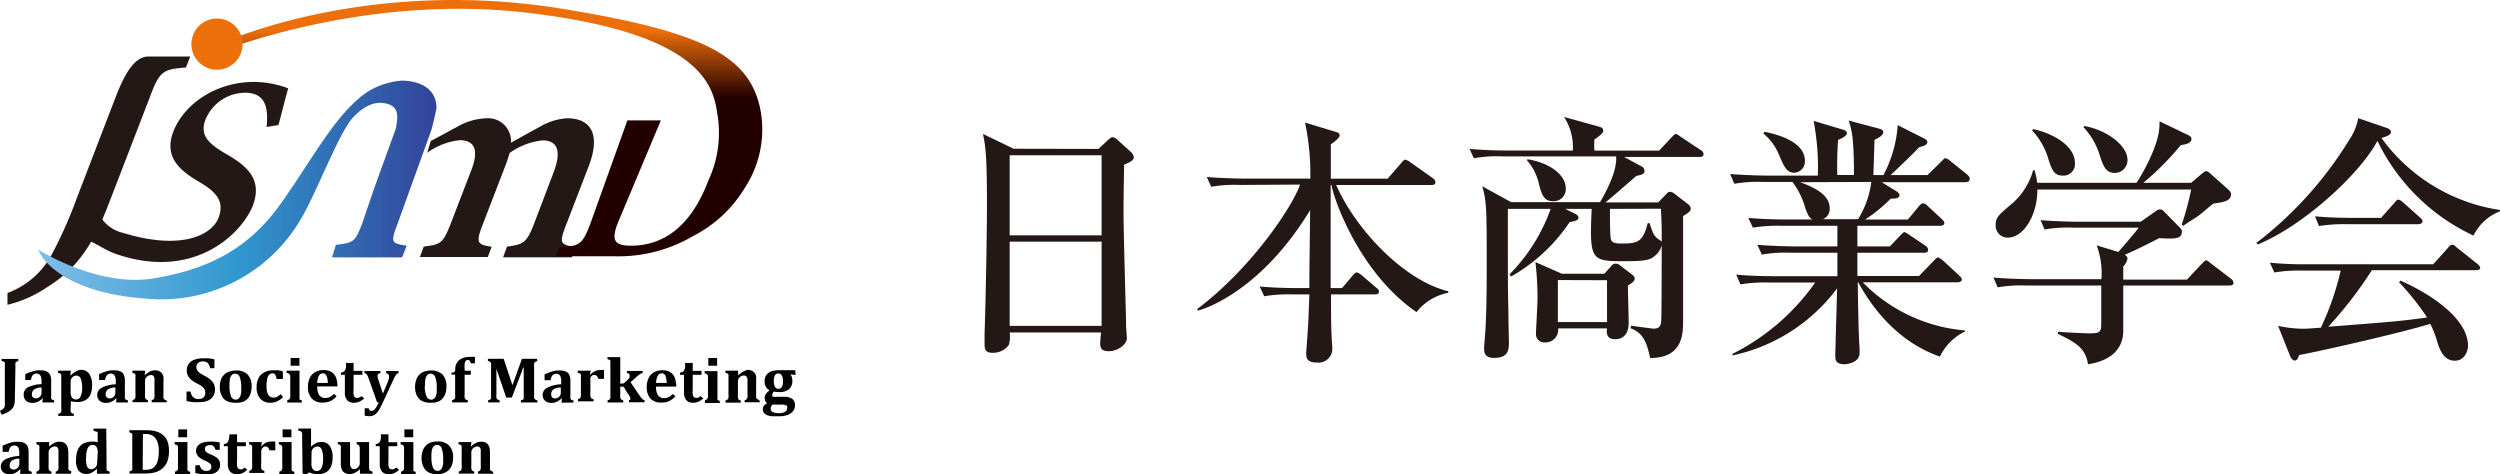 <svg xmlns="http://www.w3.org/2000/svg" xmlns:xlink="http://www.w3.org/1999/xlink" viewBox="0 0 283.88 53.85"><defs><linearGradient id="a" x1="55.21" y1="3.46" x2="55.21" y2="11.09" gradientUnits="userSpaceOnUse"><stop offset="0" stop-color="#ed6f0a"/><stop offset="1" stop-color="#230000"/></linearGradient><linearGradient id="b" x1="4.76" y1="21.59" x2="49.57" y2="21.59" gradientUnits="userSpaceOnUse"><stop offset="0" stop-color="#7fbde8"/><stop offset="0.5" stop-color="#3098cf"/><stop offset="1" stop-color="#334399"/></linearGradient><linearGradient id="c" x1="4.49" y1="21.59" x2="49.69" y2="21.59" xlink:href="#b"/></defs><title>h_logo</title><path d="M1.82,45.27a2.72,2.72,0,0,1-.06.64,1.13,1.13,0,0,1-.2.43,1.71,1.71,0,0,1-.44.4,3.4,3.4,0,0,1-.81.35l-.18-.44a1.68,1.68,0,0,0,.32-.19.53.53,0,0,0,.16-.18A.82.82,0,0,0,.68,46c0-.1,0-.25,0-.44V41.65a2.35,2.35,0,0,0,0-.28.49.49,0,0,0,0-.19.34.34,0,0,0-.12-.12A1,1,0,0,0,.31,41v-.24h1.9V41a1,1,0,0,0-.22.09.38.38,0,0,0-.11.11.61.61,0,0,0,0,.17,2,2,0,0,0,0,.3Z" transform="translate(-0.13)"/><path d="M5,45.2l0,0a1.88,1.88,0,0,1-.58.42,1.38,1.38,0,0,1-.6.13,1.19,1.19,0,0,1-.54-.11.81.81,0,0,1-.34-.32.88.88,0,0,1-.12-.46A.92.92,0,0,1,3.26,44a3.84,3.84,0,0,1,1.59-.38v-.35a1.45,1.45,0,0,0-.08-.52.5.5,0,0,0-.19-.25.55.55,0,0,0-.29-.08.65.65,0,0,0-.29.06.58.58,0,0,0-.22.22,1.41,1.41,0,0,0-.14.45H3v-.66c.22-.1.4-.18.55-.23A3.66,3.66,0,0,1,4,42.13a3.74,3.74,0,0,1,.38-.08l.34,0a1.73,1.73,0,0,1,.7.12.82.82,0,0,1,.39.37,1.63,1.63,0,0,1,.13.72v1.41c0,.16,0,.29,0,.37a.77.77,0,0,0,0,.2.21.21,0,0,0,.06.1l.08.06.2.06v.24H4.94ZM4.85,44a1.5,1.5,0,0,0-.83.21.66.66,0,0,0-.27.57.45.45,0,0,0,.12.34.49.49,0,0,0,.34.12.63.63,0,0,0,.55-.33.56.56,0,0,0,.09-.31Z" transform="translate(-0.13)"/><path d="M8.15,46.32a1.79,1.79,0,0,0,0,.39.32.32,0,0,0,.1.17.58.58,0,0,0,.26.11v.24H6.74V47A.67.67,0,0,0,7,46.88a.39.39,0,0,0,.09-.17,1.73,1.73,0,0,0,0-.39V42.8c0-.08,0-.14,0-.19a.28.28,0,0,0-.16-.21l-.21-.06v-.25l1,0h.45l-.06.53h.05a2.06,2.06,0,0,1,.58-.43A1.21,1.21,0,0,1,9.27,42a1.11,1.11,0,0,1,1,.46,2.36,2.36,0,0,1,.32,1.35,2.66,2.66,0,0,1-.19,1,1.35,1.35,0,0,1-.57.63,1.87,1.87,0,0,1-.92.21,3,3,0,0,1-.73-.09Zm0-1.83a1.15,1.15,0,0,0,.15.66.55.55,0,0,0,.48.21.54.54,0,0,0,.5-.35,2.23,2.23,0,0,0,.18-1A2.58,2.58,0,0,0,9.3,43a.52.52,0,0,0-.49-.35.68.68,0,0,0-.31.08.75.75,0,0,0-.26.24.68.68,0,0,0-.09.35Z" transform="translate(-0.13)"/><path d="M13.35,45.2l0,0a1.88,1.88,0,0,1-.58.42,1.34,1.34,0,0,1-.59.13,1.13,1.13,0,0,1-.54-.11.78.78,0,0,1-.35-.32.88.88,0,0,1-.12-.46.94.94,0,0,1,.52-.84,3.84,3.84,0,0,1,1.59-.38v-.35a1.45,1.45,0,0,0-.08-.52A.5.5,0,0,0,13,42.5a.55.55,0,0,0-.29-.08.68.68,0,0,0-.29.06.5.5,0,0,0-.21.22,1.19,1.19,0,0,0-.15.45h-.68v-.66c.22-.1.4-.18.55-.23a3.66,3.66,0,0,1,.44-.13,3.74,3.74,0,0,1,.38-.08l.34,0a1.69,1.69,0,0,1,.7.12.74.74,0,0,1,.39.37,1.63,1.63,0,0,1,.13.72v1.41c0,.16,0,.29,0,.37a.77.77,0,0,0,0,.2.21.21,0,0,0,.06.1l.09.06.19.06v.24H13.32ZM13.23,44a1.5,1.5,0,0,0-.83.21.66.66,0,0,0-.27.57.42.42,0,0,0,.13.34.45.45,0,0,0,.34.12.59.59,0,0,0,.31-.09.69.69,0,0,0,.24-.24.65.65,0,0,0,.08-.31Z" transform="translate(-0.13)"/><path d="M19.11,45.68H17.35v-.24a.45.45,0,0,0,.23-.12.34.34,0,0,0,.09-.21,2.51,2.51,0,0,0,0-.47v-1c0-.17,0-.31,0-.42a1.56,1.56,0,0,0,0-.27.76.76,0,0,0-.06-.18.52.52,0,0,0-.1-.11.41.41,0,0,0-.11-.07l-.17,0a.51.51,0,0,0-.28.09.61.61,0,0,0-.25.23.55.55,0,0,0-.1.32v1.39a2.85,2.85,0,0,0,0,.48.34.34,0,0,0,.09.21.45.45,0,0,0,.23.12v.24H15.18v-.24a.46.46,0,0,0,.24-.13.46.46,0,0,0,.09-.2,4.55,4.55,0,0,0,0-.47V43.15c0-.18,0-.31,0-.4a.54.54,0,0,0,0-.2.28.28,0,0,0-.11-.13.59.59,0,0,0-.24-.08v-.25l1,0h.46l-.06.52h0c.15-.13.29-.23.4-.31a1.29,1.29,0,0,1,.35-.18,1.34,1.34,0,0,1,.4-.07,1.19,1.19,0,0,1,.49.09.69.69,0,0,1,.31.25.94.94,0,0,1,.18.39,3,3,0,0,1,0,.55v1.32a2.81,2.81,0,0,0,0,.3,1.18,1.18,0,0,0,0,.22,1,1,0,0,0,.06.14.53.53,0,0,0,.11.09l.17.06Z" transform="translate(-0.13)"/><path d="M21.76,44.46a1.24,1.24,0,0,0,.3.64.86.86,0,0,0,.62.21,1,1,0,0,0,.39-.07.67.67,0,0,0,.27-.23.76.76,0,0,0,.1-.41.8.8,0,0,0-.08-.39,1.09,1.09,0,0,0-.27-.31,2.71,2.71,0,0,0-.51-.31,4,4,0,0,1-.51-.3,2.12,2.12,0,0,1-.39-.33,1.28,1.28,0,0,1-.25-.4,1.26,1.26,0,0,1-.09-.49,1.23,1.23,0,0,1,.86-1.22,2.63,2.63,0,0,1,1-.16,5.93,5.93,0,0,1,.61,0,5,5,0,0,1,.67.12v1H24a1.61,1.61,0,0,0-.18-.45.62.62,0,0,0-.26-.25,1,1,0,0,0-.77,0,.56.56,0,0,0-.26.22.62.62,0,0,0-.1.34.69.69,0,0,0,.09.36.76.76,0,0,0,.27.3,3.84,3.84,0,0,0,.56.34,3.43,3.43,0,0,1,.69.45,1.45,1.45,0,0,1,.38.49,1.4,1.4,0,0,1,.12.6,1.51,1.51,0,0,1-.2.78,1.42,1.42,0,0,1-.6.5,2.21,2.21,0,0,1-.91.17,6.74,6.74,0,0,1-.77,0,5.35,5.35,0,0,1-.75-.12V44.46Z" transform="translate(-0.13)"/><path d="M26.83,45.73a2.16,2.16,0,0,1-.92-.18,1.29,1.29,0,0,1-.6-.6,2.14,2.14,0,0,1-.22-1,2.65,2.65,0,0,1,.13-.84,1.49,1.49,0,0,1,1-.93,2.35,2.35,0,0,1,.71-.11,1.76,1.76,0,0,1,1.32.46,1.87,1.87,0,0,1,.45,1.35,2.41,2.41,0,0,1-.22,1.06,1.47,1.47,0,0,1-.63.63A2.1,2.1,0,0,1,26.83,45.73Zm-.64-1.9A3.06,3.06,0,0,0,26.36,45a.57.57,0,0,0,.52.38.49.49,0,0,0,.32-.1.69.69,0,0,0,.21-.28,2.17,2.17,0,0,0,.11-.44,5.22,5.22,0,0,0,0-.58,3.14,3.14,0,0,0-.17-1.17.56.56,0,0,0-.51-.38.51.51,0,0,0-.39.15.94.94,0,0,0-.22.47A3.54,3.54,0,0,0,26.19,43.83Z" transform="translate(-0.13)"/><path d="M32,44.75l.28.34a2.53,2.53,0,0,1-.69.49,1.72,1.72,0,0,1-.72.15,1.5,1.5,0,0,1-1.19-.46,1.9,1.9,0,0,1-.41-1.34,2.19,2.19,0,0,1,.22-1,1.46,1.46,0,0,1,.65-.65,2,2,0,0,1,1-.23,5.65,5.65,0,0,1,.58,0,3.47,3.47,0,0,1,.53.12v.87h-.71a1.21,1.21,0,0,0-.17-.5.35.35,0,0,0-.31-.15.45.45,0,0,0-.25.07.61.61,0,0,0-.22.23,1.34,1.34,0,0,0-.14.44,3.37,3.37,0,0,0-.06.7,2.84,2.84,0,0,0,.08.71.94.94,0,0,0,.26.45.7.7,0,0,0,.47.16.86.86,0,0,0,.39-.09A1.78,1.78,0,0,0,32,44.75Z" transform="translate(-0.13)"/><path d="M32.75,45.44a.45.45,0,0,0,.25-.13.46.46,0,0,0,.09-.2,4.55,4.55,0,0,0,0-.47V43a1.14,1.14,0,0,0,0-.28A.38.38,0,0,0,33,42.5a.23.23,0,0,0-.12-.1.52.52,0,0,0-.2-.06v-.25l1,0h.46v2.88a.65.65,0,0,0,0,.17.2.2,0,0,0,0,.11.41.41,0,0,0,0,.09.35.35,0,0,0,.09.07l.17.06v.24H32.75Zm1.38-4.79v.88h-1v-.88Z" transform="translate(-0.13)"/><path d="M38.35,45a2.31,2.31,0,0,1-.72.55,2,2,0,0,1-.84.16,1.61,1.61,0,0,1-1.26-.46,1.9,1.9,0,0,1-.43-1.36,2.25,2.25,0,0,1,.22-1,1.5,1.5,0,0,1,.62-.65,2,2,0,0,1,.93-.22,2,2,0,0,1,.58.08,1.27,1.27,0,0,1,.42.21,1.18,1.18,0,0,1,.3.33,1.61,1.61,0,0,1,.2.52,3,3,0,0,1,.08.72H36.16a1.67,1.67,0,0,0,.23,1,.83.83,0,0,0,.7.31,1.18,1.18,0,0,0,.5-.11,1.68,1.68,0,0,0,.47-.36Zm-1-1.52a2.06,2.06,0,0,0-.15-.82.42.42,0,0,0-.41-.27.5.5,0,0,0-.45.28,1.85,1.85,0,0,0-.19.81Z" transform="translate(-0.13)"/><path d="M41.49,45.24a2.46,2.46,0,0,1-.58.38,1.32,1.32,0,0,1-.55.11,1,1,0,0,1-.81-.29,1.28,1.28,0,0,1-.26-.88v-2h-.45v-.25a.93.93,0,0,0,.32-.1.45.45,0,0,0,.16-.2,1.41,1.41,0,0,0,.1-.31c0-.13,0-.3,0-.49h.86v.9h1v.45h-1v1.63a3.1,3.1,0,0,0,0,.61.56.56,0,0,0,.13.28.27.27,0,0,0,.22.1l.18,0a.61.61,0,0,0,.17-.07.92.92,0,0,0,.19-.13Z" transform="translate(-0.13)"/><path d="M43.54,45.84a6.41,6.41,0,0,1-.44.82,1.6,1.6,0,0,1-.45.45,1.11,1.11,0,0,1-.6.15,2.09,2.09,0,0,1-.51-.07v-.83H42a.45.45,0,0,0,.12.23.27.27,0,0,0,.19.07.44.44,0,0,0,.25-.08,1.21,1.21,0,0,0,.25-.28,6,6,0,0,0,.34-.62h-.2L42,43a3.18,3.18,0,0,0-.16-.39.43.43,0,0,0-.13-.16.37.37,0,0,0-.19-.08v-.24h1.81v.24a.45.45,0,0,0-.25.1.24.24,0,0,0-.08.19,1.48,1.48,0,0,0,.09.45l.52,1.58.58-1.38c0-.12.08-.22.11-.31a1.07,1.07,0,0,0,0-.25.42.42,0,0,0-.08-.26.45.45,0,0,0-.25-.12v-.24h1.41v.24a.54.54,0,0,0-.17.08.51.51,0,0,0-.12.13,2.22,2.22,0,0,0-.14.22l-.21.45Z" transform="translate(-0.13)"/><path d="M49,45.73a2.16,2.16,0,0,1-.92-.18,1.34,1.34,0,0,1-.6-.6,2.26,2.26,0,0,1-.22-1,2.38,2.38,0,0,1,.14-.84,1.61,1.61,0,0,1,.37-.59,1.63,1.63,0,0,1,.57-.34,2.36,2.36,0,0,1,.72-.11,1.79,1.79,0,0,1,1.32.46,1.91,1.91,0,0,1,.44,1.35,2.28,2.28,0,0,1-.22,1.06,1.47,1.47,0,0,1-.63.63A2.1,2.1,0,0,1,49,45.73Zm-.64-1.9A3.06,3.06,0,0,0,48.56,45a.57.57,0,0,0,.52.38.47.47,0,0,0,.32-.1.61.61,0,0,0,.21-.28,1.66,1.66,0,0,0,.11-.44,5.22,5.22,0,0,0,0-.58,3.14,3.14,0,0,0-.17-1.17.55.55,0,0,0-.51-.38.53.53,0,0,0-.39.15,1,1,0,0,0-.22.47A4.23,4.23,0,0,0,48.39,43.83Z" transform="translate(-0.13)"/><path d="M51.48,45.44a.78.78,0,0,0,.24-.11.34.34,0,0,0,.09-.18,1.62,1.62,0,0,0,0-.38V42.54H51.4v-.25a.8.8,0,0,0,.24,0,.31.31,0,0,0,.11-.09.4.4,0,0,0,.07-.13.66.66,0,0,0,0-.21,1.32,1.32,0,0,1,.49-1,1.9,1.9,0,0,1,1.2-.33,2.29,2.29,0,0,1,.55,0v.73H53.6a.87.87,0,0,0-.14-.29.22.22,0,0,0-.19-.09A.3.3,0,0,0,53,41a.7.7,0,0,0-.11.29,3.75,3.75,0,0,0,0,.54v.27h.7v.45h-.7v2.23a1.62,1.62,0,0,0,0,.38.32.32,0,0,0,.1.18.72.72,0,0,0,.26.11v.24h-1.8Z" transform="translate(-0.13)"/><path d="M61.14,41a.7.7,0,0,0-.26.12.32.32,0,0,0-.1.17,1.62,1.62,0,0,0,0,.38v3.12a2.87,2.87,0,0,0,0,.35.46.46,0,0,0,.09.2.84.84,0,0,0,.28.12v.24H59.28v-.24l.22-.08a.39.39,0,0,0,.1-.08.5.5,0,0,0,0-.16,3.13,3.13,0,0,0,0-.35V43c0-.19,0-.42,0-.69s0-.45,0-.56h-.08l-.09.28c0,.1-.09.26-.18.5l-1,2.61h-.64l-1-2.93c-.06-.17-.11-.33-.16-.5H56.5q0,.6,0,1.41v1.67a1.58,1.58,0,0,0,0,.37.32.32,0,0,0,.1.17.57.57,0,0,0,.26.12v.24H55.56v-.24a1.17,1.17,0,0,0,.21-.08.34.34,0,0,0,.12-.12.78.78,0,0,0,0-.18c0-.08,0-.17,0-.29V41.65a1.57,1.57,0,0,0,0-.38.28.28,0,0,0-.09-.17.87.87,0,0,0-.27-.12v-.24h1.79l1,3,1.08-3h1.7Z" transform="translate(-0.13)"/><path d="M63.93,45.2l0,0a1.88,1.88,0,0,1-.58.42,1.31,1.31,0,0,1-.59.13,1.13,1.13,0,0,1-.54-.11.78.78,0,0,1-.35-.32.88.88,0,0,1-.12-.46.93.93,0,0,1,.53-.84,3.75,3.75,0,0,1,1.58-.38v-.35a1.26,1.26,0,0,0-.08-.52.5.5,0,0,0-.19-.25.55.55,0,0,0-.29-.08.61.61,0,0,0-.28.06.52.52,0,0,0-.22.22,1.19,1.19,0,0,0-.15.45h-.68v-.66l.55-.23a4.29,4.29,0,0,1,.44-.13,3.74,3.74,0,0,1,.38-.08l.34,0a1.69,1.69,0,0,1,.7.12.74.74,0,0,1,.39.37,1.63,1.63,0,0,1,.13.72v1.41a3.12,3.12,0,0,0,0,.37.53.53,0,0,0,0,.2l.06.1.09.06.2.06v.24H63.9ZM63.81,44a1.5,1.5,0,0,0-.83.21.65.65,0,0,0-.26.57.42.42,0,0,0,.46.46.59.59,0,0,0,.31-.09.69.69,0,0,0,.24-.24.55.55,0,0,0,.08-.31Z" transform="translate(-0.13)"/><path d="M67.11,42.61h0a1.71,1.71,0,0,1,.55-.45,1.33,1.33,0,0,1,.6-.14,2.49,2.49,0,0,1,.46,0v1h-.65a.87.87,0,0,0-.16-.32.34.34,0,0,0-.27-.12.41.41,0,0,0-.17,0,.69.69,0,0,0-.3.32,1.06,1.06,0,0,0,0,.19,2,2,0,0,0,0,.28v1.15a4.64,4.64,0,0,0,0,.48.45.45,0,0,0,.1.22.49.49,0,0,0,.26.11v.24H65.76v-.24a.46.46,0,0,0,.24-.13.46.46,0,0,0,.09-.2,4.55,4.55,0,0,0,0-.47V43.15c0-.18,0-.31,0-.4a.54.54,0,0,0,0-.2.32.32,0,0,0-.1-.13.73.73,0,0,0-.25-.08v-.25l1,0h.46Z" transform="translate(-0.13)"/><path d="M71.73,43.4l.93,1.38c.14.2.24.34.31.42a.61.61,0,0,0,.17.16.38.38,0,0,0,.18.08v.24H71.55v-.24c.11,0,.16-.08.16-.17a.52.52,0,0,0-.06-.22,3.56,3.56,0,0,0-.25-.4l-.28-.42A1.16,1.16,0,0,0,71,44l-.11-.09a.34.34,0,0,0-.16,0h-.17v.74a2.65,2.65,0,0,0,0,.47.34.34,0,0,0,.09.21.44.44,0,0,0,.25.13v.24H69.12v-.24l.17-.06a.36.36,0,0,0,.09-.08.67.67,0,0,0,.06-.12.47.47,0,0,0,0-.19,3.55,3.55,0,0,0,0-.36V41.36c0-.1,0-.18,0-.25a.5.5,0,0,0,0-.16.36.36,0,0,0-.11-.1l-.22-.06v-.24l1,0h.45v3h.12a.47.47,0,0,0,.19,0,.37.37,0,0,0,.15-.08,1.55,1.55,0,0,0,.24-.2,2.81,2.81,0,0,0,.25-.26.68.68,0,0,0,.11-.2.5.5,0,0,0,0-.16c0-.17-.1-.27-.31-.3v-.23h1.8v.23a1.09,1.09,0,0,0-.31.13,4.17,4.17,0,0,0-.55.46Z" transform="translate(-0.13)"/><path d="M76.83,45a2.45,2.45,0,0,1-.73.55,2,2,0,0,1-.84.16A1.61,1.61,0,0,1,74,45.27a1.9,1.9,0,0,1-.43-1.36,2.25,2.25,0,0,1,.22-1,1.5,1.5,0,0,1,.62-.65,2,2,0,0,1,.93-.22,2,2,0,0,1,.58.08,1.27,1.27,0,0,1,.42.21,1.18,1.18,0,0,1,.3.33,1.61,1.61,0,0,1,.2.52,3,3,0,0,1,.08.72H74.63a1.67,1.67,0,0,0,.23,1,.83.83,0,0,0,.7.31,1.18,1.18,0,0,0,.5-.11,1.68,1.68,0,0,0,.47-.36Zm-1-1.52a2.29,2.29,0,0,0-.14-.82.44.44,0,0,0-.42-.27.5.5,0,0,0-.45.28,1.85,1.85,0,0,0-.19.81Z" transform="translate(-0.13)"/><path d="M80,45.24a2.46,2.46,0,0,1-.58.38,1.32,1.32,0,0,1-.55.11,1,1,0,0,1-.81-.29,1.28,1.28,0,0,1-.26-.88v-2h-.45v-.25a.93.93,0,0,0,.32-.1.45.45,0,0,0,.16-.2,1.41,1.41,0,0,0,.1-.31c0-.13,0-.3,0-.49h.86v.9h1v.45h-1v1.63a3.1,3.1,0,0,0,0,.61.56.56,0,0,0,.13.28.27.27,0,0,0,.22.1l.18,0a.61.61,0,0,0,.17-.07.92.92,0,0,0,.19-.13Z" transform="translate(-0.13)"/><path d="M80.18,45.44a.45.45,0,0,0,.25-.13.46.46,0,0,0,.09-.2,4.55,4.55,0,0,0,0-.47V43a1.14,1.14,0,0,0,0-.28.38.38,0,0,0-.06-.17.23.23,0,0,0-.12-.1.52.52,0,0,0-.2-.06v-.25l1,0h.46v2.88a.65.65,0,0,0,0,.17.2.2,0,0,0,0,.11.41.41,0,0,0,0,.09.35.35,0,0,0,.09.07l.17.06v.24H80.18Zm1.38-4.79v.88h-1v-.88Z" transform="translate(-0.13)"/><path d="M86.44,45.68H84.69v-.24a.45.45,0,0,0,.23-.12.51.51,0,0,0,.09-.21,2.77,2.77,0,0,0,0-.47v-1c0-.17,0-.31,0-.42A1.7,1.7,0,0,0,85,43a.75.75,0,0,0-.07-.18.48.48,0,0,0-.09-.11.41.41,0,0,0-.11-.07l-.17,0a.57.57,0,0,0-.29.09.77.77,0,0,0-.25.23.63.63,0,0,0-.1.32v1.39a2.57,2.57,0,0,0,0,.48.4.4,0,0,0,.08.21.54.54,0,0,0,.24.12v.24H82.51v-.24a.39.39,0,0,0,.24-.13.38.38,0,0,0,.1-.2,4.55,4.55,0,0,0,0-.47V43.15c0-.18,0-.31,0-.4a.88.88,0,0,0,0-.2.35.35,0,0,0-.11-.13.74.74,0,0,0-.24-.08v-.25l1,0h.45l0,.52h0a4,4,0,0,1,.4-.31,1.29,1.29,0,0,1,.35-.18A1.34,1.34,0,0,1,85,42a1.21,1.21,0,0,1,.5.09.69.69,0,0,1,.31.25,1.08,1.08,0,0,1,.18.39,3,3,0,0,1,0,.55v1.62c0,.09,0,.17,0,.22a1,1,0,0,0,.06.14.53.53,0,0,0,.11.09l.16.06Z" transform="translate(-0.13)"/><path d="M90.48,42.58l-.62-.07,0,0a.66.66,0,0,1,.17.27,1.09,1.09,0,0,1,.07.42,1.21,1.21,0,0,1-.38,1,1.68,1.68,0,0,1-1.12.32,2.38,2.38,0,0,1-.59-.06.47.47,0,0,0-.18.35.29.29,0,0,0,0,.17.4.4,0,0,0,.16.08,1.19,1.19,0,0,0,.31,0h.89a1.45,1.45,0,0,1,.91.24.87.87,0,0,1,.3.73,1,1,0,0,1-.22.66,1.39,1.39,0,0,1-.63.43,2.82,2.82,0,0,1-1,.15c-.27,0-.52,0-.74,0a2.18,2.18,0,0,1-.57-.13.91.91,0,0,1-.36-.26.69.69,0,0,1-.13-.43.62.62,0,0,1,.13-.38,1.11,1.11,0,0,1,.37-.29.63.63,0,0,1-.22-.25.75.75,0,0,1-.07-.35.71.71,0,0,1,.07-.32.83.83,0,0,1,.19-.27,2.08,2.08,0,0,1,.3-.26,1.16,1.16,0,0,1-.43-.42,1.28,1.28,0,0,1-.14-.61,1.26,1.26,0,0,1,.12-.57,1,1,0,0,1,.33-.39,1.35,1.35,0,0,1,.5-.23,3,3,0,0,1,.62-.07l.33,0,.27,0h1.31Zm-2.57,3.33a.68.68,0,0,0-.2.22.6.6,0,0,0-.07.27.42.42,0,0,0,.23.39,1.59,1.59,0,0,0,.71.12,1.26,1.26,0,0,0,.69-.15.47.47,0,0,0,.24-.43.46.46,0,0,0,0-.21A.41.41,0,0,0,89.3,46a.9.9,0,0,0-.36-.06h-1ZM88,43.25a1.37,1.37,0,0,0,.13.68.42.42,0,0,0,.4.22.43.43,0,0,0,.38-.21,1.12,1.12,0,0,0,.13-.62,1.37,1.37,0,0,0-.13-.68.4.4,0,0,0-.39-.23.41.41,0,0,0-.39.2A1.2,1.2,0,0,0,88,43.25Z" transform="translate(-0.13)"/><path d="M2.45,53.31H2.39a2.43,2.43,0,0,1-.57.42,1.54,1.54,0,0,1-.6.13,1.13,1.13,0,0,1-.54-.12.81.81,0,0,1-.35-.31A1,1,0,0,1,.22,53a.94.94,0,0,1,.52-.84,3.83,3.83,0,0,1,1.58-.38v-.35a1.39,1.39,0,0,0-.07-.51.5.5,0,0,0-.2-.26.51.51,0,0,0-.28-.07.65.65,0,0,0-.29.05.58.58,0,0,0-.22.22,1.41,1.41,0,0,0-.14.45H.43V50.6L1,50.37l.43-.13a3.63,3.63,0,0,1,.39-.07,1.88,1.88,0,0,1,.34,0,1.74,1.74,0,0,1,.7.11.8.8,0,0,1,.39.38,1.57,1.57,0,0,1,.13.72v1.41a3.55,3.55,0,0,0,0,.36,1.78,1.78,0,0,0,0,.2l.06.1.09.06.2.06v.24H2.41Zm-.12-1.23a1.48,1.48,0,0,0-.83.21.66.66,0,0,0-.27.57.44.44,0,0,0,.12.34.47.47,0,0,0,.34.12A.62.62,0,0,0,2,53.23.72.72,0,0,0,2.24,53a.62.62,0,0,0,.09-.32Z" transform="translate(-0.13)"/><path d="M8.2,53.79H6.45v-.24a.45.45,0,0,0,.23-.12.51.51,0,0,0,.09-.21,4.4,4.4,0,0,0,0-.47v-1c0-.17,0-.31,0-.42s0-.2,0-.27a.54.54,0,0,0-.07-.17.62.62,0,0,0-.09-.12.35.35,0,0,0-.12-.07l-.16,0A.57.57,0,0,0,6,50.8a.68.68,0,0,0-.25.23.55.55,0,0,0-.1.32v1.39a4.64,4.64,0,0,0,0,.48.51.51,0,0,0,.09.21.49.49,0,0,0,.24.12v.24H4.27v-.24a.44.44,0,0,0,.24-.12.34.34,0,0,0,.09-.21,2.44,2.44,0,0,0,0-.47V51.26c0-.18,0-.31,0-.39a.54.54,0,0,0,0-.21.31.31,0,0,0-.1-.13.74.74,0,0,0-.24-.08V50.2l1,0h.45l0,.52,0,0a4,4,0,0,1,.39-.32,3,3,0,0,1,.36-.18,1.27,1.27,0,0,1,.39-.06,1.17,1.17,0,0,1,.49.08.8.8,0,0,1,.32.25,1,1,0,0,1,.17.4,2.12,2.12,0,0,1,.06.54V53a.65.65,0,0,0,0,.22.3.3,0,0,0,.06.14.45.45,0,0,0,.1.09l.17.06Z" transform="translate(-0.13)"/><path d="M12.23,52.73c0,.19,0,.32,0,.4a.87.87,0,0,0,0,.21.25.25,0,0,0,.11.12.86.86,0,0,0,.24.09v.24l-1,0h-.44l0-.52h-.05a2.19,2.19,0,0,1-.55.4,1.2,1.2,0,0,1-.55.15,1.13,1.13,0,0,1-1-.46A2.28,2.28,0,0,1,8.78,52,2.48,2.48,0,0,1,9,51a1.43,1.43,0,0,1,.6-.64,2,2,0,0,1,.94-.21,1.56,1.56,0,0,1,.31,0,2,2,0,0,1,.37.07v-.33c0-.25,0-.44,0-.54a1.09,1.09,0,0,0,0-.25A.27.27,0,0,0,11,49a.73.73,0,0,0-.25-.08v-.25l1,0h.45Zm-1-1.34a1.17,1.17,0,0,0-.15-.66.52.52,0,0,0-.46-.21.51.51,0,0,0-.38.16,1,1,0,0,0-.24.47,2.53,2.53,0,0,0-.09.72A2.84,2.84,0,0,0,10,52.93a.51.51,0,0,0,.48.35.68.68,0,0,0,.31-.08.6.6,0,0,0,.26-.24.67.67,0,0,0,.11-.37Z" transform="translate(-0.13)"/><path d="M16.71,48.85a4.61,4.61,0,0,1,1,.1,2.11,2.11,0,0,1,.72.3,1.68,1.68,0,0,1,.51.48,1.84,1.84,0,0,1,.29.65,3.52,3.52,0,0,1,.09.83,3.56,3.56,0,0,1-.13,1,2,2,0,0,1-.4.76,1.75,1.75,0,0,1-.57.47,2.37,2.37,0,0,1-.79.26,5.17,5.17,0,0,1-1,.07H14.83v-.24a.71.71,0,0,0,.21-.08.23.23,0,0,0,.11-.11.53.53,0,0,0,0-.19,2.44,2.44,0,0,0,0-.29V49.77a2.44,2.44,0,0,0,0-.29.49.49,0,0,0,0-.19.34.34,0,0,0-.12-.12,1.17,1.17,0,0,0-.21-.08v-.24Zm-.38,4.5h.33a1.84,1.84,0,0,0,.67-.11,1,1,0,0,0,.34-.24,1.57,1.57,0,0,0,.36-.65,4,4,0,0,0,.13-1.06A2.89,2.89,0,0,0,18,50.16a1.42,1.42,0,0,0-.51-.67,1.5,1.5,0,0,0-.81-.21h-.32Z" transform="translate(-0.13)"/><path d="M20,53.55a.53.53,0,0,0,.25-.12.51.51,0,0,0,.09-.21,4.4,4.4,0,0,0,0-.47V51.07a2.07,2.07,0,0,0,0-.29.38.38,0,0,0-.06-.17.23.23,0,0,0-.12-.1l-.2-.06V50.2l1,0h.45v2.57c0,.14,0,.24,0,.32a.72.72,0,0,0,0,.17.17.17,0,0,0,0,.1.41.41,0,0,0,.05.09.22.22,0,0,0,.09.07l.17.06v.24H20Zm1.38-4.79v.89h-1v-.89Z" transform="translate(-0.13)"/><path d="M22.8,52.81a1,1,0,0,0,.27.5.76.76,0,0,0,.51.16.63.63,0,0,0,.41-.12.46.46,0,0,0,.14-.36.49.49,0,0,0-.07-.25.58.58,0,0,0-.21-.2,3.51,3.51,0,0,0-.5-.26,2.15,2.15,0,0,1-.37-.19,1.92,1.92,0,0,1-.31-.23,1.21,1.21,0,0,1-.2-.3.86.86,0,0,1-.08-.36.85.85,0,0,1,.19-.56,1.16,1.16,0,0,1,.54-.37,2.39,2.39,0,0,1,.79-.12,4.43,4.43,0,0,1,.52,0,5.21,5.21,0,0,1,.65.09v.84h-.47a1.25,1.25,0,0,0-.19-.35.5.5,0,0,0-.21-.18.84.84,0,0,0-.29,0,.61.61,0,0,0-.38.11.36.36,0,0,0-.14.3.6.6,0,0,0,.05.24.53.53,0,0,0,.18.19,3,3,0,0,0,.5.24,3.54,3.54,0,0,1,.56.3,1.05,1.05,0,0,1,.32.35.91.91,0,0,1,.11.47,1,1,0,0,1-.11.51.89.89,0,0,1-.3.34,1.35,1.35,0,0,1-.47.21,2.74,2.74,0,0,1-.6.07,6.13,6.13,0,0,1-1.33-.17v-.87Z" transform="translate(-0.13)"/><path d="M28.2,53.35a2.18,2.18,0,0,1-.58.39,1.42,1.42,0,0,1-.55.11,1.06,1.06,0,0,1-.8-.29,1.28,1.28,0,0,1-.27-.89v-2h-.45v-.24a1.14,1.14,0,0,0,.33-.11.53.53,0,0,0,.16-.2,1,1,0,0,0,.09-.31,4.68,4.68,0,0,0,.06-.49h.86v.9h1v.45h-1v1.63a3,3,0,0,0,0,.61.56.56,0,0,0,.13.29.29.29,0,0,0,.22.09l.18,0a.47.47,0,0,0,.17-.07.68.68,0,0,0,.18-.13Z" transform="translate(-0.13)"/><path d="M29.78,50.72h0a1.68,1.68,0,0,1,.54-.45,1.38,1.38,0,0,1,.6-.13,2.56,2.56,0,0,1,.47,0v1h-.66a.74.74,0,0,0-.16-.32.3.3,0,0,0-.26-.11.42.42,0,0,0-.18,0,1.1,1.1,0,0,0-.18.14.58.58,0,0,0-.11.18,1.33,1.33,0,0,0-.05.19c0,.06,0,.16,0,.28v1.15a2.57,2.57,0,0,0,0,.48.35.35,0,0,0,.1.22.49.49,0,0,0,.26.11v.24H28.43v-.24a.44.44,0,0,0,.24-.12.34.34,0,0,0,.09-.21,2.44,2.44,0,0,0,0-.47V51.26a3.89,3.89,0,0,0,0-.39.87.87,0,0,0,0-.21.45.45,0,0,0-.11-.13.74.74,0,0,0-.24-.08V50.2l1,0h.45Z" transform="translate(-0.13)"/><path d="M31.85,53.55a.54.54,0,0,0,.24-.12.51.51,0,0,0,.09-.21,2.71,2.71,0,0,0,0-.47V51.07a2.36,2.36,0,0,0,0-.29.38.38,0,0,0-.06-.17.26.26,0,0,0-.13-.1l-.2-.06V50.2l1,0h.45v2.89c0,.07,0,.13,0,.17l0,.1a.41.41,0,0,0,.05.09.26.26,0,0,0,.1.07l.16.06v.24H31.85Zm1.37-4.79v.89h-1v-.89Z" transform="translate(-0.13)"/><path d="M34.44,49.86v-.4a1.66,1.66,0,0,0,0-.24,1.38,1.38,0,0,0-.06-.16.33.33,0,0,0-.11-.09A1,1,0,0,0,34,48.9v-.24l1,0h.45v2.07h0a2.26,2.26,0,0,1,.38-.31,1.42,1.42,0,0,1,.35-.17,1.23,1.23,0,0,1,.39-.06,1.09,1.09,0,0,1,1,.45A2.29,2.29,0,0,1,37.9,52a2.65,2.65,0,0,1-.19,1,1.35,1.35,0,0,1-.57.63,1.77,1.77,0,0,1-.92.22,2.56,2.56,0,0,1-1-.21l-.27.21-.46-.07Zm1.05,2.74a1.15,1.15,0,0,0,.15.66.58.58,0,0,0,1-.14,2.19,2.19,0,0,0,.18-1,2.67,2.67,0,0,0-.16-1.07.51.51,0,0,0-.48-.35.65.65,0,0,0-.32.09.61.61,0,0,0-.25.23.59.59,0,0,0-.1.34Z" transform="translate(-0.13)"/><path d="M38.47,50.2h1.41v2c0,.23,0,.41,0,.54a.81.81,0,0,0,.09.31.42.42,0,0,0,.15.17.45.45,0,0,0,.22.05.63.63,0,0,0,.28-.08.72.72,0,0,0,.25-.24.54.54,0,0,0,.11-.32V51.25c0-.18,0-.31,0-.4a.53.53,0,0,0-.05-.2.47.47,0,0,0-.09-.12.87.87,0,0,0-.21-.09V50.2h1.41v2.93a.54.54,0,0,0,.05.21.23.23,0,0,0,.1.12,1,1,0,0,0,.24.09v.24l-1,0H41l0-.52H41a2.19,2.19,0,0,1-.6.43,1.25,1.25,0,0,1-.53.13,1.1,1.1,0,0,1-.61-.15.7.7,0,0,1-.33-.42,2,2,0,0,1-.1-.71V51.25c0-.14,0-.24,0-.31a.65.65,0,0,0,0-.17.2.2,0,0,0,0-.11.41.41,0,0,0-.05-.09.22.22,0,0,0-.09-.07l-.17-.06Z" transform="translate(-0.13)"/><path d="M45.45,53.35a2.55,2.55,0,0,1-.58.39,1.5,1.5,0,0,1-.55.11,1.07,1.07,0,0,1-.81-.29,1.33,1.33,0,0,1-.26-.89v-2H42.8v-.24a1.17,1.17,0,0,0,.32-.11.55.55,0,0,0,.17-.2,2.46,2.46,0,0,0,.09-.31c0-.13,0-.3,0-.49h.86v.9h1v.45h-1v1.63a4.05,4.05,0,0,0,0,.61.65.65,0,0,0,.13.29.29.29,0,0,0,.22.09l.18,0a.41.41,0,0,0,.17-.07.92.92,0,0,0,.19-.13Z" transform="translate(-0.13)"/><path d="M45.67,53.55a.53.53,0,0,0,.25-.12.51.51,0,0,0,.09-.21,4.4,4.4,0,0,0,0-.47V51.07a2.36,2.36,0,0,0,0-.29.54.54,0,0,0-.07-.17.23.23,0,0,0-.12-.1l-.2-.06V50.2l1,0h.45v2.89c0,.07,0,.13,0,.17l0,.1a.41.41,0,0,0,0,.09.2.2,0,0,0,.1.07l.16.06v.24H45.67Zm1.38-4.79v.89h-1v-.89Z" transform="translate(-0.13)"/><path d="M49.76,53.85a2.15,2.15,0,0,1-.92-.19,1.34,1.34,0,0,1-.6-.6A2.26,2.26,0,0,1,48,52a2.38,2.38,0,0,1,.14-.84,1.56,1.56,0,0,1,.37-.58,1.38,1.38,0,0,1,.57-.34,2.09,2.09,0,0,1,.72-.11,1.75,1.75,0,0,1,1.32.46A1.87,1.87,0,0,1,51.58,52a2.21,2.21,0,0,1-.22,1,1.47,1.47,0,0,1-.63.63A2.1,2.1,0,0,1,49.76,53.85Zm-.64-1.91a3.06,3.06,0,0,0,.17,1.15.57.57,0,0,0,.52.38.47.47,0,0,0,.32-.1.61.61,0,0,0,.21-.28,1.66,1.66,0,0,0,.11-.44,5.09,5.09,0,0,0,0-.58,3,3,0,0,0-.17-1.16.54.54,0,0,0-.51-.39.5.5,0,0,0-.39.16,1,1,0,0,0-.22.46A4.32,4.32,0,0,0,49.12,51.94Z" transform="translate(-0.13)"/><path d="M56.15,53.79H54.4v-.24a.49.49,0,0,0,.23-.12.51.51,0,0,0,.09-.21,4.4,4.4,0,0,0,0-.47v-1c0-.17,0-.31,0-.42a1.56,1.56,0,0,0,0-.27.38.38,0,0,0-.06-.17.62.62,0,0,0-.09-.12l-.12-.07-.17,0a.54.54,0,0,0-.28.09.68.68,0,0,0-.25.23.55.55,0,0,0-.1.32v1.39a4.64,4.64,0,0,0,0,.48.34.34,0,0,0,.09.21.44.44,0,0,0,.24.12v.24H52.22v-.24a.44.44,0,0,0,.24-.12.41.41,0,0,0,.09-.21,2.71,2.71,0,0,0,0-.47V51.26a3.89,3.89,0,0,0,0-.39.56.56,0,0,0,0-.21.41.41,0,0,0-.1-.13.73.73,0,0,0-.25-.08V50.2l1,0h.46l-.06.52,0,0a4,4,0,0,1,.39-.32,2.42,2.42,0,0,1,.36-.18,1.23,1.23,0,0,1,.39-.06,1.17,1.17,0,0,1,.49.08.8.8,0,0,1,.32.25,1,1,0,0,1,.17.4,2.16,2.16,0,0,1,.05.54v1.32c0,.11,0,.21,0,.3a.65.65,0,0,0,0,.22.3.3,0,0,0,.06.14.45.45,0,0,0,.1.09l.17.06Z" transform="translate(-0.13)"/><path d="M21.24,7.67c-2.62.18-3,.44-4.07,3.3L12.48,23.13c-1.64,4.26-3.35,7.23-7,9.48a13.69,13.69,0,0,1-4.5,2l0-1.34a9.38,9.38,0,0,0,5-4.32,49.28,49.28,0,0,0,2.88-6.48L13.27,11c1.1-2.86,2.23-4.58,3.7-4.58h4.76Z" transform="translate(-0.13)" style="fill:#231815"/><path d="M30.41,14.42c.15-1.84.11-3.89-2.47-3.89a4.91,4.91,0,0,0-4.43,2.94c-.75,1.81.18,2.79,2.28,4,2.34,1.34,4.25,2.89,3,6C27.42,26.7,22,31.9,13.19,28.8c-1.13-.4-2.36-1.3-3.12-1.51a7.33,7.33,0,0,1-1.53-.61,30.21,30.21,0,0,1,1.05-4.76L11,21.59a4.12,4.12,0,0,0,3.16,4.87c6.55,2,10,.24,10.77-1.7s-.32-3-2.17-4.1c-2.2-1.28-4.13-2.85-2.89-5.86S24.65,9.3,29,9.3a11.37,11.37,0,0,1,3.86.73c-.3,1-.6,2.29-1.11,4.17Z" transform="translate(-0.13)" style="fill:#231815"/><path d="M49.05,16c.94-.47,1.86-1,2.94-1.57a7.13,7.13,0,0,1,3.37-1,2.6,2.6,0,0,1,2.79,2.77c1.14-.62,2.2-1.23,3.33-1.83a6.79,6.79,0,0,1,3.05-.94c2.86,0,3.77,2,2.45,5.44l-2.58,6.7c-.8,2.07-.66,2.22,1.11,2.49l-.45,1.16h-7.8L57.7,28c1.82-.24,2.22-.38,3.06-2.56L63,19.55c1-2.64.26-3.61-1.28-3.61A7.92,7.92,0,0,0,58,17.37c-.13.44-.26.86-.46,1.39l-2.64,6.85c-.77,2-.53,2.17,1.06,2.41l-.44,1.16H47.81L48.25,28c1.92-.24,2.17-.38,3-2.45l2.35-6.1c1-2.49.36-3.53-1.26-3.53a7.58,7.58,0,0,0-3.7,1.43Z" transform="translate(-0.13)" style="fill:#231815"/><path d="M86.51,12.64a12.09,12.09,0,0,1-1.78,8.65,14.61,14.61,0,0,1-5.91,5.52,16.72,16.72,0,0,1-8.93,2.29H63.27l.39-1c2.27-.17,2.58-.31,3.47-2.6l4.24-11.83h3.8l-4.9,11.68c-.74,1.93-.39,2.55,1.51,2.55,4.07,0,7-2.66,8.78-7.39a12.79,12.79,0,0,0,1-7.73C81.09,9.49,79.36,3.7,59.93,1.44S23.72,6.39,23.72,6.39s.2-.9,2.47-1.85S43.71-2.31,64,1C80.05,3.61,85.36,6.36,86.51,12.64Z" transform="translate(-0.13)" style="fill:url(#a)"/><path d="M48.94,14.88c.2-.53.63-2.6.63-2.6,0-2.56-2.52-3-3.83-3a8.59,8.59,0,0,0-3.63,1.14c-3.68,2.31-6.46,7.88-10.16,13s-8.47,7.39-14.55,8.34-12.64-3.1-12.64-3.1,1.91,4.41,12,5.13a18.22,18.22,0,0,0,17.4-8.94c1.8-3,4.19-9.5,5.87-11.49,1.6-1.76,2.9-1.92,3.81-1.76,1.67.3,1.71,1.46,1.32,3.16-.28.73-2.51,6.91-2.51,6.91l-1.29,3.79c-.8,2.07-1,2.22-3,2.46L38,29.1H45.7L46.14,28c-1.59-.24-1.83-.43-1.06-2.42Z" transform="translate(-0.13)" style="stroke-miterlimit:10;stroke-width:0.25px;fill:url(#b);stroke:url(#c)"/><path d="M27.55,5a2.78,2.78,0,1,1-2.78-2.77A2.77,2.77,0,0,1,27.55,5Z" transform="translate(-0.13)" style="fill:#ed6f0a;stroke:#ed6f0a;stroke-miterlimit:10;stroke-width:0.25px"/><path d="M124.86,16.91l1.08-1c.21-.18.33-.33.51-.33a.83.83,0,0,1,.57.3l1.53,1.38a1.07,1.07,0,0,1,.33.57c0,.3-.21.51-1.11.87,0,.93-.06,3-.06,5.46S128,35.87,128,37c0,.18.09,1.26.09,1.41,0,.69-1,1.47-2.1,1.47-.78,0-.93-.36-.93-.93,0-.24.06-.78.09-1.2H114.78a3.45,3.45,0,0,1-.09,1.41,2.23,2.23,0,0,1-1.89.9c-.87,0-.87-.57-.87-1,0-.21,0-.93,0-1.17.15-4.38.27-11.79.27-14.76,0-5.64-.18-6.57-.45-7.92l3.48,1.68Zm-10.08.72v9.09h10.44V17.63Zm0,9.81V37h10.44V27.44Z" transform="translate(-0.13)" style="fill:#231815"/><path d="M140.91,21a15.08,15.08,0,0,0-3.24.21l-.51-1.11c1.83.15,4,.18,4.29.18h7.47a28.33,28.33,0,0,0-.6-6.36L151.89,15c.3.09.36.21.36.39s-.3.51-1,1c0,.6,0,3.33,0,3.9h6.45l1.56-1.8c.18-.21.3-.36.45-.36a1.49,1.49,0,0,1,.57.3l2.55,1.8a.64.64,0,0,1,.3.45c0,.27-.24.33-.45.33H151.86c2.19,5,7.65,10.83,12.72,12.06v.18a6,6,0,0,0-3.6,2.19c-6.21-4.23-9.27-12.33-9.66-14.43h-.09c0,2.46,0,3.39,0,11.7h1.29l1.2-1.41c.18-.21.3-.36.45-.36a1.29,1.29,0,0,1,.57.3l1.68,1.44c.15.12.3.24.3.45s-.24.3-.45.3h-5c0,1.26,0,3.39.06,4.59,0,.24.09,1.35.09,1.59a1.57,1.57,0,0,1-1.74,1.56c-1.17,0-1.23-.54-1.23-1.11,0-.12.09-1.11.09-1.29.15-1.77.21-3.63.27-5.34h-1.89a17.2,17.2,0,0,0-3.24.21l-.51-1.11c1.83.18,4,.18,4.29.18h1.35c0-2.94.06-5.88.09-8.85C143.34,33,137,35.06,136.17,35.27l-.09-.18c6.18-4.65,10.86-11.7,11.67-14.13Z" transform="translate(-0.13)" style="fill:#231815"/><path d="M182.94,23.72c0,.33,0,3,.09,3.33.09.48.36.6,1.2.6,1.77,0,2.46-.09,3-2.31h.21c.36,1.05.45,1.47,1.11,1.89.27.18.3.21.3.45A2.09,2.09,0,0,1,188.1,29c-.51.48-1,.66-3.39.66-3.9,0-4.11,0-3.84-5.94h-3l1.2.6a.52.52,0,0,1,.3.39c0,.3-.36.39-1,.51a19.65,19.65,0,0,1-6.66,6.18l-.18-.24a20.09,20.09,0,0,0,4.68-7.44h-4.86v4.2c0,3.48,0,4.86.06,7.35,0,1.2.06,3.15.06,3.63,0,1-.18,1.74-1.71,1.74-.93,0-1.11-.48-1.11-1.08,0-.27.12-1.62.15-2,.09-1.68.15-3.48.15-7.35,0-6.24,0-7.35-.51-9.06l3.27,1.8h10.11c.9-1.53,1.92-3.6,1.83-5.19H170.73a14.55,14.55,0,0,0-3.24.21L167,16.91c1.35.12,2.88.18,4.26.18h7.47a6.32,6.32,0,0,0-1-3.81l4,1.11c.24.06.45.18.45.45s-.39.57-1,1a8.69,8.69,0,0,0,0,1.26h7.35l1.41-1.5c.18-.18.33-.39.48-.39s.3.15.57.33l2.25,1.5a.54.54,0,0,1,.33.45c0,.3-.24.33-.45.33h-8.58l2,1.08a.59.59,0,0,1,.33.51c0,.33-.24.42-.93.57-.51.42-2.94,2.58-3.51,3h6l.9-.93c.18-.21.3-.27.45-.27a.85.85,0,0,1,.48.21l1.56,1.2a.74.74,0,0,1,.3.48c0,.3-.21.45-.87.87,0,1.71,0,10,0,11.88,0,1.41,0,4.26-3.75,4.23-.36-1.8-.84-2.88-2.19-3.36l0-.3c.12,0,2.43.33,2.61.33.57,0,.81-.27.84-.84.06-1,.06-8,.06-10.2,0-.93-.06-1.86-.09-2.58Zm-9.36-5.64c2.58.42,4.35,1.8,4.35,3.33a1.38,1.38,0,0,1-1.44,1.44c-1.08,0-1.29-.81-1.59-1.86a6.07,6.07,0,0,0-1.38-2.79Zm8.73,13,.78-.87a.59.59,0,0,1,.51-.27.75.75,0,0,1,.51.21l1.41,1.08a.55.55,0,0,1,.24.39c0,.27-.21.45-.78.81,0,.6.09,3.54.09,4.23,0,1.86-1.32,1.86-1.53,1.86-1,0-1-.72-.93-1.23h-5.55a1.43,1.43,0,0,1-1.47,1.59.94.94,0,0,1-1.05-.93c0-.36.18-3.45.18-4.08a36.21,36.21,0,0,0-.24-4.11l3,1.32Zm-5.28.72v4.77h5.58V31.82Z" transform="translate(-0.13)" style="fill:#231815"/><path d="M223.32,20.69h-9.51l1.62,1c.18.09.39.3.39.48,0,.42-.78.39-1,.39a16.9,16.9,0,0,1-2.91,2.37h4.86L218,23.45c.21-.24.33-.36.48-.36a.77.77,0,0,1,.54.3l1.59,1.47c.18.18.3.27.3.48s-.24.3-.45.3h-9.42c0,.27,0,1.95,0,2.34h3.69l1.14-1.2c.24-.24.39-.42.51-.42s.45.24.63.36l1.74,1.17a.65.65,0,0,1,.33.48c0,.27-.24.33-.45.33h-7.59v2.64h7l1.65-1.71c.33-.33.39-.39.51-.39s.48.27.54.33l1.86,1.71c.15.15.3.3.3.48s-.27.3-.45.3H211.65a18.39,18.39,0,0,0,11.61,5.46v.12a6.15,6.15,0,0,0-2.85,2.85c-5.52-1.92-8.31-6.69-9.27-8.43h-.06c.09,5.88.15,6.54.21,7.53,0,.12,0,.33,0,.51,0,1-1.26,1.26-1.71,1.26-1.05,0-1.05-.57-1.05-1s.18-6.54.21-7.62a20,20,0,0,1-11.88,7.62l0-.18a25.35,25.35,0,0,0,9.39-8.1H201a17.44,17.44,0,0,0-3.24.21l-.48-1.11c1.8.18,3.93.18,4.26.18h7.23V28.7h-5.34a15.08,15.08,0,0,0-3.24.21l-.51-1.11c1.83.15,4,.18,4.29.18h4.8V25.64h-6.36a17.44,17.44,0,0,0-3.24.21l-.51-1.11c1.83.18,4,.18,4.29.18h3c-.3-.15-.48-.33-.81-1.26a9.15,9.15,0,0,0-1.47-3h-3.36a15.08,15.08,0,0,0-3.24.21l-.48-1.11c1.8.15,3.93.18,4.26.18h5.7a28.28,28.28,0,0,0-.48-6.21l3.36,1c.18.06.42.15.42.42s-.66.63-1,.72a39.71,39.71,0,0,0-.09,4h1.89c0-4.32-.27-5.19-.6-6.18l3.39.9c.3.09.54.15.54.45s-.57.66-1,.84c0,.39-.12,3.84-.12,4H214a14.24,14.24,0,0,0,1.62-5.67l2.91,1.47c.24.12.45.24.45.45,0,.39-.63.51-.9.57-1.26,1.32-3.15,3.06-3.27,3.18H219l1.53-1.5c.33-.33.39-.42.48-.42a1.25,1.25,0,0,1,.63.36l1.8,1.44c.18.15.36.36.36.51C223.77,20.66,223.5,20.69,223.32,20.69Zm-19.47-1.08c-.84,0-1.14-.69-1.77-2.16a6,6,0,0,0-1.71-2.28l.12-.21c1.77.36,4.59,1.23,4.59,3.3A1.26,1.26,0,0,1,203.85,19.61Zm.69,1.08c2.49.9,3.36,1.83,3.36,3a1.25,1.25,0,0,1-.78,1.2h4a10.5,10.5,0,0,0,1.5-4.23Z" transform="translate(-0.13)" style="fill:#231815"/><path d="M253.29,32.42H241.23v5.16c0,1.53-.84,3.3-4,3.78-.3-1.83-1.32-2.43-3.42-3.45v-.24c.54.06,2.91.18,3.66.18,1,0,1.26-.12,1.26-1V32.42h-8.52a15.08,15.08,0,0,0-3.24.21l-.48-1.11c1.8.15,3.93.18,4.26.18h8a9,9,0,0,0-.54-3.84l2.46.75c.42-.48,2.16-2.49,2.31-2.76h-7.44a15.08,15.08,0,0,0-3.24.21L231.84,25c1.83.15,3.93.18,4.26.18h7.11l1.71-1.2a1,1,0,0,1,.45-.21.72.72,0,0,1,.57.33l1.8,1.83a.48.48,0,0,1,.15.36c0,.81-.69.87-2.58.75-1.5.78-2.73,1.38-3.9,1.89.18.15.3.24.3.42a1.57,1.57,0,0,1-.48.9v1.5h7.23L250,30.11c.3-.3.51-.54.63-.54s.15,0,.54.33l2.28,1.74a.64.64,0,0,1,.3.45C253.74,32.39,253.5,32.42,253.29,32.42Zm-1.83-9.3c-.3.21-1.5,1.26-1.77,1.44-.51.33-.81.51-1.65,1.08l-.18-.12a31.8,31.8,0,0,0,1.08-4H231.48c0,3-1.62,5.46-3.33,5.46a1.35,1.35,0,0,1-1.41-1.41c0-.87.33-1.14,1.62-2.25a7.76,7.76,0,0,0,2.64-4h.15a7.2,7.2,0,0,1,.3,1.44h11.28c.81-1.2,2.61-4.47,2.61-6.54a2.59,2.59,0,0,0,0-.45l3.24,1.56c.21.09.39.21.39.48,0,.54-1,.63-1.2.66a32,32,0,0,1-4.26,4.29h5.43l1.23-1.05c.33-.27.39-.27.48-.27s.21,0,.57.36l1.86,1.65c.33.3.39.45.39.6C253.44,22.82,252.72,22.94,251.46,23.12Zm-17.1-3.18c-.87,0-1.17-.45-1.59-1.74a8.09,8.09,0,0,0-1.89-3.39l.12-.15c2.16.45,4.74,1.86,4.74,3.84A1.3,1.3,0,0,1,234.36,19.94Zm5.91-.3c-1.05,0-1.32-.84-1.71-2a8,8,0,0,0-1.86-3.21l.12-.12c2.67.48,4.89,2.28,4.89,3.84A1.45,1.45,0,0,1,240.27,19.64Z" transform="translate(-0.13)" style="fill:#231815"/><path d="M281,26.75A22.82,22.82,0,0,1,270.09,16c-2.1,3.93-8.58,9.72-13.59,11.76l-.15-.18a43,43,0,0,0,10.56-11.73,6.39,6.39,0,0,0,1-2.43l3.24,1.11c.39.12.48.36.48.48,0,.36-.72.54-1.08.66A20.29,20.29,0,0,0,284,23.84V24A5.58,5.58,0,0,0,281,26.75Zm.3,3.93H269.46a45.7,45.7,0,0,1-4.95,6.42c7.38-.57,8.19-.63,11.22-1.05a29.64,29.64,0,0,0-3.18-4l.15-.18c1.74.72,7.68,3.72,7.68,7.41,0,.48-.33,1.68-1.5,1.68-1,0-1.56-.78-1.95-2a11.85,11.85,0,0,0-.84-2.19c-3.18,1-13.08,3.24-14.88,3.54-.12.3-.21.63-.51.63s-.51-.45-.57-.63L258.81,37a13.71,13.71,0,0,0,2.94.33c.33,0,1.44-.09,1.92-.12a31.67,31.67,0,0,0,2.25-6.48h-4.29a16.36,16.36,0,0,0-3.24.21l-.51-1.11a41,41,0,0,0,4.29.18h14.25l1.65-1.83c.3-.36.36-.39.51-.39s.18,0,.54.33l2.34,1.86c.09.09.3.24.3.45S281.46,30.68,281.31,30.68Zm-6.6-5.22h-8a17.44,17.44,0,0,0-3.24.21L263,24.56c1.8.18,3.93.18,4.26.18h3.24L272,23.06c.3-.36.33-.39.48-.39s.45.24.54.33l1.89,1.68c.18.18.3.27.3.48S274.89,25.46,274.71,25.46Z" transform="translate(-0.13)" style="fill:#231815"/></svg>